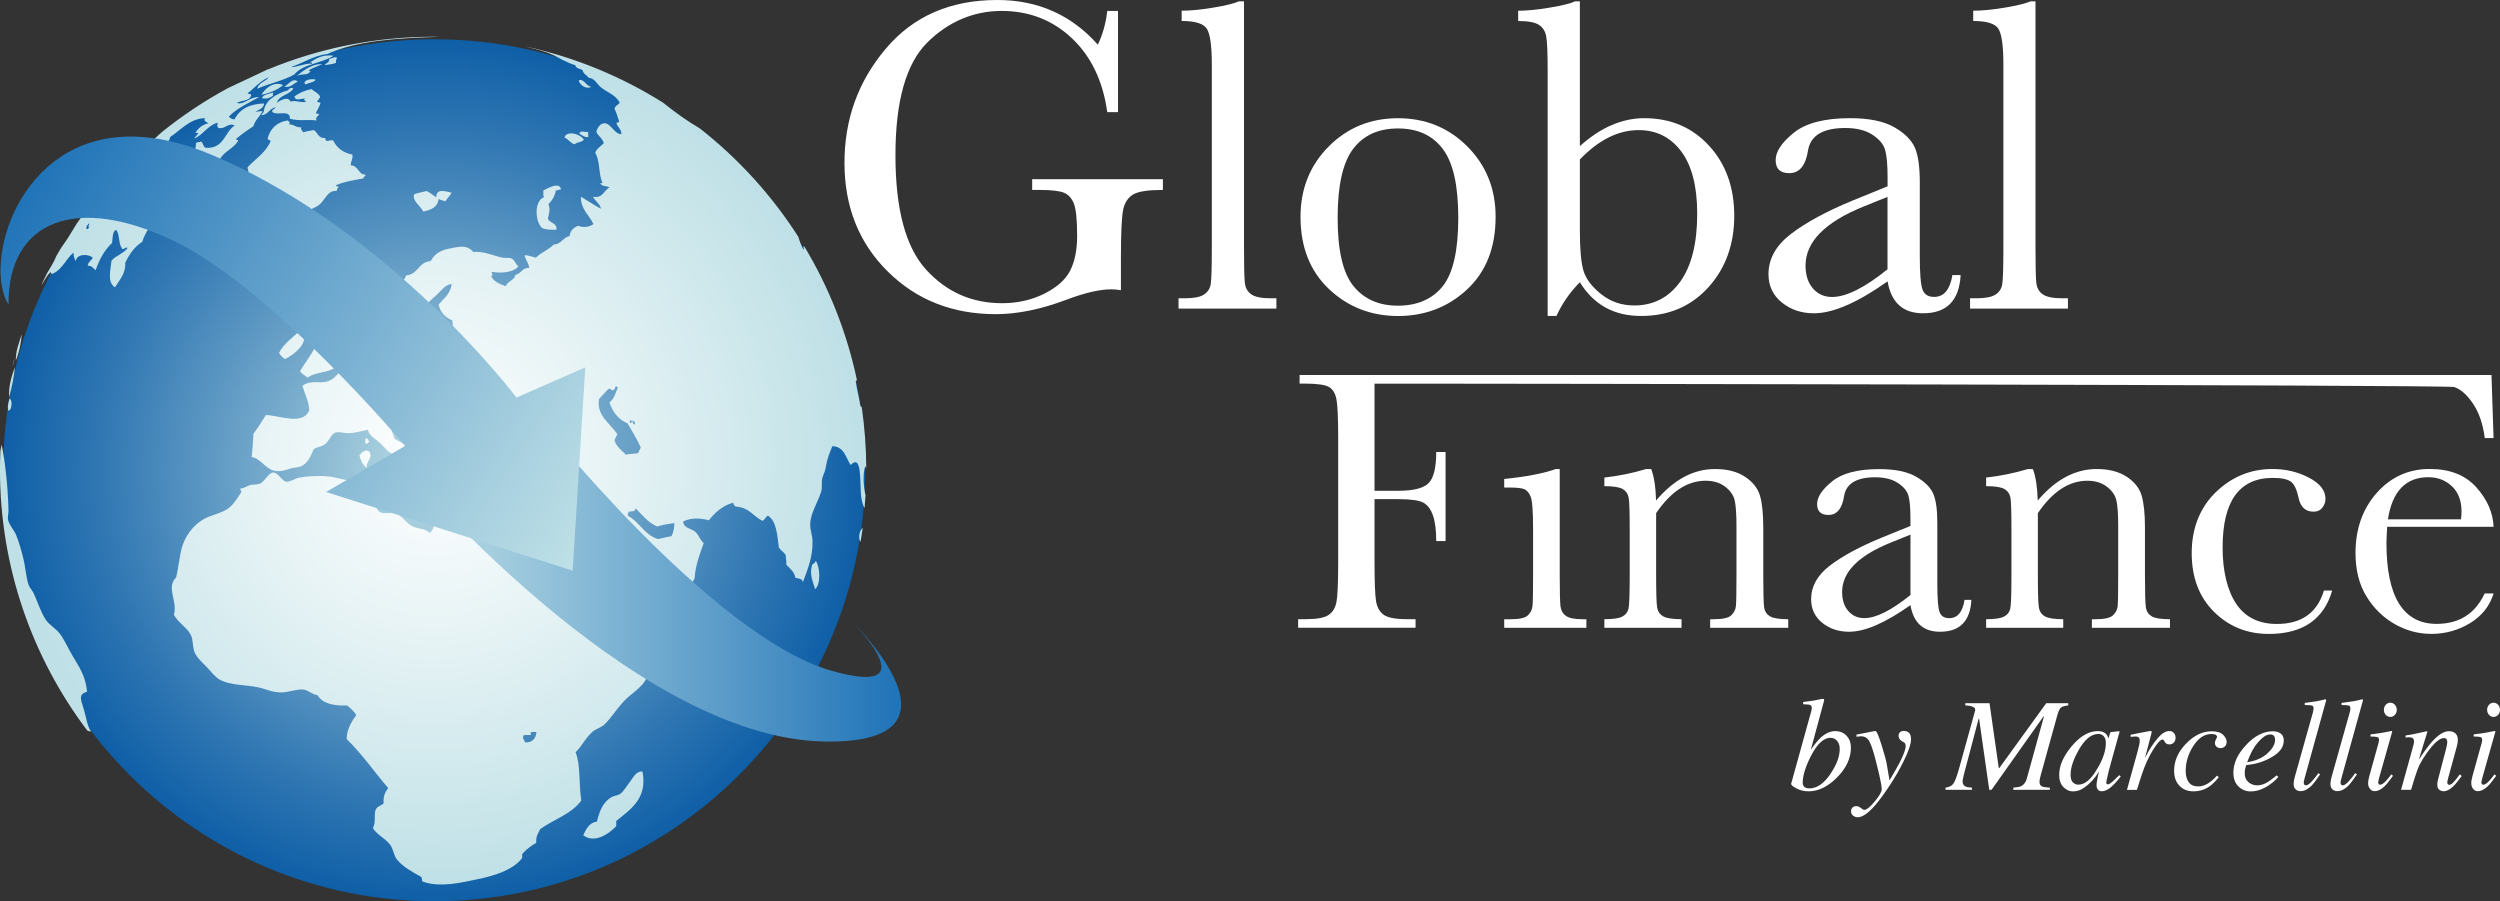 <?xml version="1.0" encoding="UTF-8"?>
<svg id="Livello_1" xmlns="http://www.w3.org/2000/svg" xmlns:xlink="http://www.w3.org/1999/xlink" version="1.1" viewBox="0 0 651.97 235.03">
  <rect x="0" y="0" width="651.97" height="235.03" fill="#333333" stroke="none"/>
  <!-- Generator: Adobe Illustrator 29.8.2, SVG Export Plug-In . SVG Version: 2.1.1 Build 3)  -->
  <defs>
    <style>
      .st0 {
        fill: url(#linear-gradient1);
      }

      .st1 {
        fill: url(#radial-gradient);
      }

      .st2 {
        fill: url(#linear-gradient);
      }

      .st3 {
        fill: #fff;
      }

      .st4 {
        fill: url(#radial-gradient1);
      }
    </style>
    <radialGradient id="radial-gradient" cx="113.24" cy="122.64" fx="113.24" fy="122.64" r="112.39" gradientUnits="userSpaceOnUse">
      <stop offset="0" stop-color="#bee0e6"/>
      <stop offset=".3" stop-color="#85b5d1"/>
      <stop offset=".78" stop-color="#3077b3"/>
      <stop offset="1" stop-color="#0f5fa7"/>
    </radialGradient>
    <radialGradient id="radial-gradient1" cx="113" cy="120.08" fx="113" fy="120.08" r="111.78" gradientUnits="userSpaceOnUse">
      <stop offset="0" stop-color="#fff"/>
      <stop offset=".45" stop-color="#e4f2f4"/>
      <stop offset="1" stop-color="#bee0e6"/>
    </radialGradient>
    <linearGradient id="linear-gradient" x1="104.48" y1="150.71" x2="235" y2="150.71" gradientUnits="userSpaceOnUse">
      <stop offset="0" stop-color="#bee0e6"/>
      <stop offset=".22" stop-color="#9fcadd"/>
      <stop offset=".7" stop-color="#5195c6"/>
      <stop offset="1" stop-color="#1f73b8"/>
    </linearGradient>
    <linearGradient id="linear-gradient1" x1="154.98" y1="137.84" x2="9.42" y2="43.53" xlink:href="#linear-gradient"/>
  </defs>
  <g>
    <path class="st3" d="M472.31,185.71c.07-.25.12-.47.14-.67.03-.2.04-.36.04-.5,0-.15-.04-.29-.11-.43-.07-.14-.24-.25-.52-.33-.08-.02-.21-.04-.4-.05-.19-.01-.59-.03-1.21-.07v-.59c.36-.06.76-.11,1.18-.15.42-.04,1-.12,1.72-.24.08-.01.42-.08,1.03-.22.61-.14,1.04-.2,1.3-.2.06,0,.11.02.16.07.05.04.08.11.08.2l-.03.22-3.45,12.77c1.01-1.44,1.86-2.49,2.57-3.14,1.23-1.14,2.5-1.71,3.81-1.71,1.23,0,2.22.41,2.96,1.23.75.82,1.12,1.83,1.12,3.03,0,2.8-1.22,5.43-3.67,7.87-2.38,2.38-4.84,3.57-7.38,3.57-1.16,0-2.22-.26-3.19-.78-.97-.51-1.41-.91-1.34-1.22l5.17-18.67ZM477.44,201.7c1.56-2.33,2.34-4.47,2.34-6.4,0-.88-.23-1.58-.69-2.1-.46-.52-1.04-.79-1.73-.79-1.78,0-3.49,1.6-5.12,4.8-1.41,2.78-2.12,5.09-2.12,6.93,0,.44.14.79.42,1.06.28.26.72.4,1.33.4,1.99,0,3.84-1.3,5.57-3.89Z"/>
    <path class="st3" d="M483.09,210.63c.23-.26.55-.39.98-.39.28,0,.53.05.74.16.21.11.44.26.68.46l.24.17c.07.06.14.1.23.13.08.03.18.04.28.04.55,0,1.44-.73,2.66-2.18,1.22-1.46,1.83-2.52,1.83-3.18,0-.63-.21-1.87-.63-3.71-.42-1.84-.83-3.49-1.23-4.93-.55-2.02-1.06-3.4-1.51-4.11-.46-.72-1.13-1.08-2.02-1.08-.07,0-.18,0-.35.03-.16.02-.44.05-.84.09v-.56l4.61-.89.36-.03c.28-.03.82,1.23,1.62,3.8.72,2.31,1.17,3.99,1.34,5.04l.68,4.03c1.18-1.98,2.05-3.51,2.6-4.57,1.08-2.09,1.62-3.55,1.62-4.38,0-.19-.03-.38-.1-.57-.07-.19-.23-.35-.47-.48l-.29-.15c-.18-.09-.39-.26-.63-.51-.24-.25-.36-.58-.36-1,0-.35.11-.64.34-.88.23-.24.56-.36,1.01-.36.56,0,1.02.17,1.37.5.35.33.52.9.52,1.7,0,1.21-.66,3.14-1.98,5.82-1.01,2.03-2.15,4.01-3.4,5.92-1.56,2.39-2.91,4.22-4.04,5.52-1.79,2.04-3.28,3.05-4.46,3.05-.46,0-.87-.14-1.23-.42-.36-.28-.53-.66-.53-1.15,0-.36.11-.67.34-.93Z"/>
    <path class="st3" d="M507.34,205.41c.98-.12,1.68-.48,2.09-1.06s.92-1.94,1.51-4.06l4.14-14.94c.14-.51-.09-.86-.68-1.07-.59-.21-1.22-.32-1.88-.33v-.56h6.32l2.42,16.93h.12s12.25-16.93,12.25-16.93h5.74v.56c-.91.11-1.54.3-1.88.57-.34.26-.66.93-.96,1.98l-4.24,15.31c-.13.44-.23.83-.3,1.17-.08.34-.11.64-.11.91,0,.61.21,1,.64,1.19.43.19,1.11.3,2.06.33v.56h-9.53v-.56c.96-.07,1.64-.2,2.04-.39.68-.33,1.15-.95,1.44-1.86l4.51-16.33h-.12l-13.55,19.14h-.6l-2.65-18.54h-.12l-3.86,14.62c-.08.32-.15.64-.22.98-.07.34-.1.6-.1.79,0,.62.27,1.05.8,1.3.34.16.88.25,1.64.29v.56h-6.89v-.56Z"/>
    <path class="st3" d="M549.17,191.34c.26.25.47.57.61.98l.09.24.38-1.27c.05-.14.09-.24.12-.29.03-.05.12-.08.24-.09l1.95-.22c.1,0,.16.02.18.06.02.04.01.11,0,.21-.05.15-.08.26-.11.35-.02.08-.06.21-.11.36l-1.67,6.05c-.36,1.32-.67,2.45-.93,3.41-.42,1.73-.63,2.72-.63,2.96,0,.16.04.27.13.35.08.07.19.11.31.11.1,0,.21-.03.34-.1.12-.07.28-.17.45-.3l.3-.24c.09-.08.2-.17.32-.28.12-.11.26-.24.43-.4l1.1-1.08.4.35c-1.2,1.5-2.17,2.51-2.9,3.05-.73.54-1.42.8-2.08.8-.43,0-.76-.15-.99-.44-.23-.29-.35-.66-.35-1.1,0-.4.08-.99.23-1.74.15-.76.3-1.4.45-1.91-.2.34-.54.83-1.02,1.48-.48.65-1.07,1.28-1.76,1.89-.82.73-1.61,1.25-2.36,1.56-.59.2-1.15.3-1.69.3-.91,0-1.74-.38-2.48-1.12-.74-.75-1.11-1.81-1.11-3.19,0-2.37,1.07-4.84,3.21-7.41,2.21-2.67,4.5-4.01,6.87-4.01.9,0,1.59.23,2.08.69ZM548.62,191.98c-.38-.38-.83-.58-1.37-.58-1.86,0-3.58,1.41-5.17,4.23-1.4,2.48-2.1,4.62-2.1,6.41,0,.9.19,1.56.58,1.97.39.41.87.62,1.44.62,1.7,0,3.33-1.37,4.91-4.11,1.52-2.49,2.27-4.74,2.27-6.75,0-.81-.19-1.41-.56-1.79Z"/>
    <path class="st3" d="M561.06,190.69c.04.06.06.13.06.21-.01.12-.02.2-.03.26l-1.72,6.59.39-.78c.81-1.59,1.76-3.04,2.85-4.35,1.08-1.31,2.12-1.97,3.1-1.97.53,0,.94.17,1.22.52.29.35.43.75.43,1.2,0,.51-.14.93-.43,1.26-.29.33-.68.5-1.19.5-.35,0-.61-.07-.79-.2-.18-.14-.32-.29-.42-.47l-.2-.37c-.04-.07-.1-.12-.16-.16-.06-.04-.14-.06-.23-.06-.44,0-1.07.61-1.9,1.84-.83,1.23-1.57,2.56-2.22,3.99-.4.87-.84,2.02-1.32,3.45-.31.9-.72,2.18-1.23,3.84h-2.59l2.82-10.17c.16-.59.28-1.11.38-1.57.1-.46.14-.84.14-1.13,0-.34-.08-.6-.25-.78-.17-.18-.46-.27-.88-.27-.13,0-.3.01-.51.03-.2.02-.45.05-.73.08v-.56l.68-.14c.88-.18,1.84-.37,2.88-.57,1.04-.2,1.59-.3,1.65-.3.1,0,.17.03.21.09Z"/>
    <path class="st3" d="M579.77,191.64c.61.62.91,1.22.91,1.8,0,.53-.16.94-.47,1.23-.32.29-.69.44-1.12.44s-.77-.13-1.05-.39c-.28-.26-.42-.58-.42-.96,0-.29.09-.61.28-.95.19-.34.28-.56.28-.66,0-.2-.12-.37-.35-.52-.23-.14-.6-.21-1.11-.21-1.81,0-3.39,1.03-4.72,3.1-1.33,2.06-2,4.23-2,6.5,0,1.27.27,2.27.81,2.99.54.72,1.35,1.08,2.43,1.08.87,0,1.71-.25,2.53-.75.82-.5,1.57-1.14,2.26-1.92l.12-.13.49.37c-.79,1-1.55,1.77-2.28,2.31-1.3.94-2.73,1.4-4.31,1.4s-2.73-.48-3.67-1.44c-.94-.96-1.4-2.28-1.4-3.95,0-2.56,1.04-4.91,3.13-7.06,2.06-2.14,4.29-3.21,6.69-3.21,1.37,0,2.37.31,2.97.93Z"/>
    <path class="st3" d="M585.8,194.22c2.23-2.34,4.53-3.51,6.91-3.51.88,0,1.58.2,2.09.61.52.4.78,1.01.78,1.8,0,1.62-.95,3-2.85,4.16-1.9,1.15-3.89,1.86-5.99,2.12l-.96.12c-.15.46-.25.83-.3,1.11-.06.28-.08.62-.08,1.04,0,.99.32,1.76.97,2.31.65.55,1.42.83,2.31.83s1.74-.28,2.69-.84c.54-.33,1.32-.91,2.35-1.76l.44.39c-.51.64-1.23,1.3-2.18,1.98-1.68,1.21-3.36,1.81-5.05,1.81-1.19,0-2.24-.42-3.14-1.27-.9-.84-1.35-2.05-1.35-3.63,0-2.5,1.13-4.92,3.38-7.26ZM591.28,196.49c1.35-1.2,2.03-2.38,2.03-3.56,0-.43-.1-.77-.3-1.02-.2-.25-.5-.38-.89-.38-.73,0-1.45.31-2.15.94-.7.62-1.34,1.33-1.9,2.12-.6.92-1.07,1.8-1.42,2.65-.19.45-.39.96-.61,1.53,2.15-.31,3.9-1.07,5.25-2.27Z"/>
    <path class="st3" d="M603.24,185.48c.04-.15.07-.29.09-.44,0-.15.02-.26.02-.36,0-.38-.15-.62-.46-.7-.31-.08-.92-.12-1.84-.11v-.56c.51-.07,1.1-.15,1.76-.24.66-.09,1.09-.15,1.3-.19.63-.11,1.4-.28,2.31-.51.08,0,.16.06.24.17l-5.62,20.31c-.12.48-.2.78-.22.88-.02.1-.03.2-.03.3,0,.21.04.4.12.55.08.15.23.23.44.23.41,0,.94-.36,1.59-1.08.65-.72,1.2-1.42,1.66-2.1l.46.32c-.97,1.43-1.73,2.42-2.27,2.97-.94.93-1.88,1.4-2.83,1.4-.41,0-.77-.1-1.08-.3-.48-.3-.73-.82-.73-1.55,0-.28.04-.66.13-1.13.06-.28.14-.61.24-.98l4.75-16.9Z"/>
    <path class="st3" d="M612.85,185.48c.04-.15.07-.29.08-.44.01-.15.02-.26.02-.36,0-.38-.15-.62-.46-.7-.31-.08-.92-.12-1.84-.11v-.56c.51-.07,1.1-.15,1.76-.24.66-.09,1.1-.15,1.3-.19.63-.11,1.4-.28,2.31-.51.08,0,.16.06.24.17l-5.62,20.31c-.12.48-.2.78-.22.88-.02.1-.03.2-.03.3,0,.21.04.4.12.55.08.15.23.23.44.23.41,0,.94-.36,1.59-1.08.65-.72,1.2-1.42,1.66-2.1l.46.32c-.97,1.43-1.73,2.42-2.27,2.97-.94.93-1.88,1.4-2.83,1.4-.41,0-.77-.1-1.08-.3-.49-.3-.73-.82-.73-1.55,0-.28.04-.66.13-1.13.06-.28.14-.61.24-.98l4.75-16.9Z"/>
    <path class="st3" d="M623.78,190.65c.06.04.09.09.08.14l-3.41,12.06c-.16.64-.24,1.02-.24,1.15,0,.17.03.32.1.44.06.14.2.2.42.2.38,0,.89-.33,1.52-1,.37-.39.83-.96,1.37-1.69l.44.37-.17.24c-.84,1.18-1.54,2.03-2.09,2.55-.87.81-1.71,1.22-2.53,1.22-.48,0-.89-.2-1.21-.61-.32-.4-.48-.88-.48-1.44,0-.33.02-.61.07-.85.04-.24.13-.6.25-1.07l2.41-8.68c.03-.14.06-.26.08-.37.02-.11.03-.23.03-.34,0-.41-.15-.66-.45-.75-.3-.1-.89-.14-1.76-.14v-.56c.93-.11,1.59-.2,2-.26.41-.06.82-.13,1.23-.19.54-.09,1.04-.19,1.52-.3.48-.11.75-.15.81-.11ZM622.18,186.42c-.33-.36-.49-.79-.49-1.3s.16-.96.49-1.32c.33-.36.72-.54,1.18-.54s.86.18,1.19.54c.33.36.5.8.5,1.32s-.17.95-.5,1.31c-.33.36-.73.53-1.19.53s-.86-.18-1.18-.54Z"/>
    <path class="st3" d="M626.17,205.97l2.89-10.44c.25-.88.39-1.42.43-1.61.04-.19.06-.39.06-.6,0-.33-.09-.59-.28-.77-.19-.19-.55-.28-1.09-.28-.13,0-.27,0-.4.03-.13.02-.27.04-.43.06v-.56c.73-.11,1.24-.2,1.55-.25.31-.06.64-.12,1-.2l3-.66c.07.05.11.1.13.15l-2.24,7.27c1.38-2.11,2.54-3.67,3.47-4.7,1.63-1.81,3.1-2.72,4.39-2.72.5,0,.93.1,1.29.29.69.37,1.04,1.04,1.04,2.01,0,.27-.03.55-.08.84-.06.29-.13.61-.22.95l-2.22,8.09c-.04.17-.1.37-.15.62-.06.24-.09.41-.09.52,0,.17.04.32.12.46.08.14.2.2.38.2.28,0,.6-.17.97-.52.37-.34.97-1.08,1.8-2.21l.49.44c-.91,1.25-1.62,2.13-2.15,2.64-.91.89-1.77,1.33-2.6,1.33-.38,0-.74-.13-1.09-.38-.35-.25-.52-.71-.52-1.38,0-.19.01-.39.04-.61.03-.21.06-.4.11-.56l2.16-8.21c.11-.45.19-.82.23-1.11.04-.29.06-.49.06-.62,0-.27-.07-.5-.2-.7-.13-.2-.36-.3-.69-.3-.86,0-1.93.77-3.23,2.3-.76.91-1.54,2-2.33,3.26-.59.98-1.05,1.93-1.39,2.86-.34.93-.88,2.62-1.61,5.07h-2.59Z"/>
    <path class="st3" d="M650.69,190.65c.06.04.09.09.08.14l-3.41,12.06c-.16.64-.24,1.02-.24,1.15,0,.17.03.32.1.44.06.14.2.2.42.2.38,0,.89-.33,1.52-1,.37-.39.83-.96,1.37-1.69l.44.37-.17.24c-.84,1.18-1.54,2.03-2.1,2.55-.87.81-1.71,1.22-2.53,1.22-.48,0-.89-.2-1.21-.61-.32-.4-.48-.88-.48-1.44,0-.33.02-.61.07-.85s.13-.6.25-1.07l2.41-8.68c.03-.14.06-.26.08-.37.02-.11.03-.23.03-.34,0-.41-.15-.66-.45-.75-.3-.1-.89-.14-1.76-.14v-.56c.93-.11,1.6-.2,2-.26.41-.06.82-.13,1.23-.19.54-.09,1.04-.19,1.52-.3.48-.11.75-.15.81-.11ZM649.1,186.42c-.33-.36-.49-.79-.49-1.3s.16-.96.49-1.32c.33-.36.72-.54,1.18-.54s.86.18,1.19.54c.33.36.5.8.5,1.32s-.17.95-.5,1.31c-.33.36-.73.53-1.19.53s-.86-.18-1.18-.54Z"/>
  </g>
  <g>
    <g>
      <path class="st3" d="M269.18,46.73h34.09v2.8c-3.77,0-6.32.38-7.66,1.13-1.34.76-2.22,2.02-2.65,3.78-.43,1.77-.64,6.06-.64,12.85v8.39c-.94-.16-1.78-.23-2.51-.23-2.99,0-6.92.91-11.77,2.74-6.61,2.49-12.73,3.74-18.35,3.74-11.31,0-20.71-3.72-28.21-11.16-7.5-7.44-11.25-16.87-11.25-28.29s3.57-21.22,10.72-29.72c7.15-8.51,16.86-12.76,29.14-12.76,10.57,0,19.31,3.88,26.22,11.65,1.28-2.72,2.1-5.65,2.45-8.8h2.8v26.4h-2.8c-1.13-8.12-4.21-14.55-9.24-19.29-5.03-4.74-11.14-7.11-18.33-7.11s-13.89,2.76-19.4,8.27c-5.52,5.52-8.27,15.31-8.27,29.37s2.66,23.96,7.98,29.81c5.32,5.85,11.93,8.77,19.82,8.77,4.04,0,7.71-.83,11.01-2.48,3.3-1.65,5.56-3.66,6.76-6.03,1.2-2.37,1.81-5.36,1.81-8.97,0-4.24-.28-7.06-.84-8.48-.57-1.42-1.43-2.37-2.6-2.85-1.16-.48-3.31-.73-6.41-.73h-1.87v-2.8Z"/>
      <path class="st3" d="M324.42.35v63.75c0,5.09.07,8.3.21,9.61.13,1.32.69,2.33,1.66,3.03.96.7,2.7,1.05,5.18,1.05h1.4v2.68h-25.52v-2.68h1.63c2.33,0,3.99-.32,4.98-.96.99-.64,1.58-1.54,1.78-2.71.19-1.17.29-4.51.29-10.02V16.9c0-5.02-.45-8.17-1.35-9.47-.89-1.3-3.07-1.96-6.52-1.96v-2.68c2.37,0,5.16-.27,8.36-.82,3.2-.54,5.4-1.09,6.61-1.63h1.28Z"/>
      <path class="st3" d="M339.16,56.53c0-7.3,2.46-13.41,7.35-18.33,4.89-4.92,10.92-7.37,18.07-7.37s13.23,2.47,18.12,7.4c4.9,4.93,7.34,11.03,7.34,18.3,0,8.04-2.49,14.36-7.46,18.97-4.97,4.61-10.98,6.91-18,6.91s-13.02-2.34-17.99-7.02c-4.94-4.68-7.43-10.96-7.43-18.85ZM348.84,56.82c0,8.47,1.37,14.4,4.14,17.8,2.76,3.4,6.62,5.1,11.6,5.1s8.98-1.7,11.68-5.1c2.7-3.4,4.04-9.33,4.04-17.8s-1.34-14.37-4.02-17.95c-2.68-3.58-6.59-5.37-11.71-5.37s-8.99,1.78-11.69,5.33c-2.7,3.55-4.04,9.55-4.04,17.98Z"/>
      <path class="st3" d="M405.89,82.4h-2.28V18.53c0-4.66-.12-7.67-.37-9.03-.25-1.36-.9-2.37-1.92-3.03-1.04-.66-2.83-.99-5.4-.99v-2.68c2.3,0,5.05-.27,8.28-.82,3.22-.54,5.42-1.09,6.59-1.63h1.22v37.76c2.72-2.45,5.48-4.28,8.27-5.48,2.8-1.2,5.64-1.81,8.51-1.81,6.88,0,12.51,2.39,16.9,7.17,4.39,4.78,6.58,10.88,6.58,18.3s-2.25,13.67-6.76,18.65c-4.51,4.97-10.36,7.46-17.54,7.46-3.54,0-6.64-.74-9.29-2.21-2.66-1.48-4.88-3.67-6.67-6.58-2.53,2.52-4.57,5.46-6.12,8.8ZM412.01,41.55v18.71c0,4.82.32,8.29.96,10.4.65,2.12,2.19,4.15,4.64,6.09,2.45,1.94,5.3,2.91,8.57,2.91,5.01,0,9-2.06,11.98-6.17,2.97-4.12,4.45-10.04,4.45-17.77,0-7.11-1.39-12.52-4.16-16.23-2.78-3.71-6.48-5.56-11.1-5.56-2.65,0-5.23.63-7.78,1.89-2.54,1.26-5.06,3.17-7.54,5.74Z"/>
      <path class="st3" d="M509.15,71.73h2.16c-.35,6.64-3.62,9.97-9.78,9.97-2.65,0-4.73-.7-6.27-2.1-1.53-1.4-2.54-3.48-3-6.23-3.88,2.76-7.43,4.83-10.64,6.23-3.2,1.4-6.06,2.1-8.59,2.1-3.23,0-6.01-.93-8.33-2.8-2.33-1.87-3.5-4.33-3.5-7.41,0-4,1.96-7.5,5.86-10.48,3.91-3,9.29-5.91,16.17-8.75l9.03-3.67v-2.33c0-3.3-.22-5.69-.64-7.17-.43-1.47-1.54-2.8-3.32-3.96-1.79-1.16-4.14-1.75-7.05-1.75-5.83,0-9.08,1.94-9.73,5.83-.62,3.97-2.25,5.95-4.9,5.95-2.36,0-3.55-1.13-3.55-3.39s1.57-4.59,4.72-7.14c3.15-2.54,8.04-3.81,14.69-3.81,4.93,0,8.75.78,11.48,2.33,2.71,1.55,4.51,3.33,5.39,5.3.88,1.98,1.31,5.01,1.31,9.09v19.29c0,4.5.24,7.4.71,8.68.47,1.28,1.47,1.92,3.03,1.92,2.56,0,4.15-1.9,4.77-5.71ZM492.25,51.34l-6.35,2.56c-10.03,4.08-15.04,9.21-15.04,15.39,0,2.45.64,4.42,1.92,5.92,1.28,1.49,2.95,2.24,5.01,2.24,1.82,0,3.94-.6,6.35-1.8,2.42-1.2,5.11-3.01,8.1-5.42v-18.88Z"/>
      <path class="st3" d="M530.83.35v63.75c0,5.09.07,8.3.21,9.61.13,1.32.69,2.33,1.66,3.03.97.7,2.7,1.05,5.19,1.05h1.4v2.68h-25.52v-2.68h1.63c2.33,0,3.99-.32,4.99-.96.99-.64,1.58-1.54,1.77-2.71.2-1.17.3-4.51.3-10.02V16.9c0-5.02-.45-8.17-1.35-9.47-.89-1.3-3.06-1.96-6.52-1.96v-2.68c2.37,0,5.15-.27,8.36-.82,3.2-.54,5.4-1.09,6.61-1.63h1.28Z"/>
    </g>
    <g>
      <path class="st3" d="M649.75,97.82l.54,16.42h-2.29c-.46-3.59-1.46-6.57-3.03-8.92-1.58-2.35-3.22-3.81-4.93-4.39-1.72-.58-264.62-.88-268.7-.88h-12.88v27.94h6.17c3.99,0,6.64-.67,7.95-2.02,1.32-1.34,1.97-4.03,1.97-8.09h2.44v23.23h-2.44c0-2.82-.28-5.05-.85-6.68-.57-1.64-1.41-2.75-2.53-3.36-1.12-.6-3.3-.9-6.54-.9h-6.17v16.38c0,5.19.13,8.58.39,10.18.26,1.6.92,2.8,1.97,3.57,1.05.78,3.08,1.17,6.1,1.17h2.24v2.24h-30.62v-2.24h2.03c2.82,0,4.77-.35,5.86-1.07,1.09-.71,1.79-1.82,2.09-3.33.3-1.5.46-5,.46-10.52v-32.32c0-5.25-.16-8.63-.46-10.16-.31-1.52-.96-2.58-1.95-3.16-.99-.58-3.15-.88-6.48-.88h-1.17v-2.24h310.83Z"/>
      <path class="st3" d="M406.76,122.32v27.75c0,4.25.07,6.91.19,8.02.14,1.09.6,1.94,1.42,2.52.81.58,2.24.88,4.32.88h1.02v2.24h-21.43v-2.24h1.65c2.31,0,3.8-.33,4.5-.99.69-.67,1.1-1.47,1.22-2.38.11-.92.16-3.61.16-8.04v-12.06c0-4.66-.21-7.51-.65-8.55-.44-1.04-1.02-1.68-1.75-1.94-.73-.27-2-.39-3.82-.39h-1.31v-2.23c5.77-.59,10.24-1.45,13.42-2.58h1.07Z"/>
      <path class="st3" d="M429.31,122.32h1.31c.74,2,1.17,4.74,1.26,8.21,2.34-2.74,4.79-4.8,7.34-6.17,2.56-1.36,5.23-2.04,8.02-2.04,3.18,0,5.77.66,7.8,1.99,2.02,1.33,3.33,2.96,3.92,4.89.58,1.92.88,4.74.88,8.43v12.44c0,4.6.08,7.4.24,8.41.16,1,.67,1.76,1.53,2.26.86.5,2.44.75,4.74.75v2.24h-20.36v-2.24h.93c2.33,0,3.85-.34,4.56-1.02.72-.68,1.13-1.48,1.22-2.38.1-.91.15-3.58.15-8.02v-12.84c0-3.13-.16-5.38-.46-6.73-.31-1.35-1.14-2.53-2.48-3.57-1.35-1.04-3.06-1.56-5.13-1.56-2.37,0-4.62.71-6.78,2.11-2.16,1.42-4.19,3.52-6.1,6.34v16.24c0,4.6.09,7.4.27,8.41.18,1,.7,1.76,1.56,2.26.86.5,2.46.75,4.79.75v2.24h-20.12v-2.24c2.24,0,3.8-.22,4.67-.68.87-.45,1.41-1.13,1.63-2.07.2-.92.31-3.81.31-8.67v-11.85c0-4.64-.09-7.45-.27-8.43-.18-.99-.7-1.74-1.55-2.25-.87-.49-2.46-.75-4.79-.75v-2.24c3.57-.39,7.21-1.12,10.94-2.23Z"/>
      <path class="st3" d="M512.32,156.44h1.79c-.28,5.53-3.01,8.31-8.16,8.31-2.2,0-3.94-.58-5.22-1.74-1.28-1.17-2.11-2.9-2.51-5.2-3.24,2.29-6.19,4.02-8.87,5.2-2.67,1.17-5.06,1.74-7.17,1.74-2.69,0-5.01-.77-6.95-2.32-1.94-1.56-2.91-3.62-2.91-6.18,0-3.33,1.63-6.25,4.88-8.74,3.26-2.5,7.76-4.92,13.49-7.29l7.53-3.06v-1.94c0-2.76-.18-4.75-.53-5.98-.36-1.23-1.28-2.33-2.77-3.3-1.49-.98-3.45-1.47-5.88-1.47-4.86,0-7.57,1.62-8.12,4.86-.51,3.31-1.87,4.96-4.08,4.96-1.97,0-2.96-.95-2.96-2.82s1.31-3.83,3.94-5.95c2.62-2.13,6.7-3.18,12.25-3.18,4.12,0,7.3.65,9.57,1.94,2.27,1.3,3.77,2.78,4.5,4.42.73,1.65,1.09,4.18,1.09,7.58v16.09c0,3.75.19,6.17.59,7.24.39,1.07,1.23,1.6,2.53,1.6,2.14,0,3.47-1.58,3.98-4.76ZM498.23,139.42l-5.29,2.14c-8.36,3.4-12.54,7.68-12.54,12.83,0,2.05.53,3.69,1.6,4.94,1.07,1.24,2.47,1.87,4.18,1.87,1.53,0,3.29-.5,5.3-1.51,2-1,4.25-2.51,6.75-4.52v-15.75Z"/>
      <path class="st3" d="M528.85,122.32h1.31c.74,2,1.16,4.74,1.26,8.21,2.33-2.74,4.77-4.8,7.34-6.17,2.56-1.36,5.23-2.04,8.02-2.04,3.18,0,5.77.66,7.81,1.99,2.02,1.33,3.33,2.96,3.91,4.89.58,1.92.88,4.74.88,8.43v12.44c0,4.6.08,7.4.25,8.41.16,1,.67,1.76,1.53,2.26.86.5,2.44.75,4.74.75v2.24h-20.36v-2.24h.93c2.33,0,3.85-.34,4.57-1.02.72-.68,1.12-1.48,1.22-2.38.09-.91.14-3.58.14-8.02v-12.84c0-3.13-.16-5.38-.47-6.73-.31-1.35-1.13-2.53-2.48-3.57-1.35-1.04-3.05-1.56-5.12-1.56-2.37,0-4.63.71-6.78,2.11-2.16,1.42-4.19,3.52-6.1,6.34v16.24c0,4.6.09,7.4.27,8.41.18,1,.69,1.76,1.56,2.26.86.5,2.46.75,4.79.75v2.24h-20.11v-2.24c2.23,0,3.78-.22,4.66-.68.88-.45,1.42-1.13,1.63-2.07.21-.92.31-3.81.31-8.67v-11.85c0-4.64-.08-7.45-.26-8.43-.18-.99-.71-1.74-1.56-2.25-.86-.49-2.45-.75-4.78-.75v-2.24c3.57-.39,7.21-1.12,10.94-2.23Z"/>
      <path class="st3" d="M606.07,154h2.14c-2.2,7.55-7.71,11.32-16.53,11.32-5.67,0-10.43-1.93-14.31-5.78-3.87-3.85-5.8-8.96-5.8-15.31s2.09-11.8,6.26-15.85c4.18-4.05,9.12-6.07,14.82-6.07,3.44,0,6.59.75,9.49,2.26,2.88,1.5,4.32,3.35,4.32,5.51,0,.82-.26,1.57-.8,2.29-.54.71-1.31,1.07-2.31,1.07-2.14,0-3.46-1.25-3.94-3.75-.39-1.87-.99-3.19-1.79-3.93-.85-.75-2.48-1.13-4.91-1.13-4.34,0-7.61,1.51-9.8,4.52-2.18,3.02-3.28,7.55-3.28,13.6s1.17,11.15,3.52,14.68c2.35,3.54,5.9,5.29,10.66,5.29,6.42,0,10.5-2.91,12.25-8.74Z"/>
      <path class="st3" d="M650.3,137.38h-27.75c-.13,1.92-.19,3.34-.19,4.27,0,7,1.1,12.26,3.28,15.77,2.19,3.51,5.45,5.28,9.79,5.28,5.9,0,10.07-2.65,12.54-7.93h2.34c-1.04,3.31-3.1,5.89-6.17,7.75-3.08,1.86-6.43,2.79-10.06,2.79-3.38,0-6.56-.85-9.55-2.55-3-1.7-5.47-4.1-7.38-7.22-1.91-3.1-2.86-6.88-2.86-11.32,0-6.29,1.85-11.51,5.54-15.68,3.69-4.16,8.3-6.24,13.85-6.24,5.21,0,9.25,1.59,12.1,4.76,2.85,3.18,4.36,6.61,4.52,10.3ZM641.79,135.43c.1-.74.15-1.41.15-1.98,0-2.85-.83-5.07-2.51-6.64-1.67-1.57-3.71-2.36-6.14-2.36-5.89,0-9.41,3.67-10.55,10.98h19.05Z"/>
    </g>
  </g>
  <path class="st1" d="M.85,122.63c0,62.06,50.32,112.4,112.4,112.4s112.39-50.33,112.39-112.4S175.32,10.24,113.24,10.24.85,60.56.85,122.63"/>
  <path class="st4" d="M163.98,204.29c-.74.97-1.44,2.24-2.37,2.83-.64.38-1.45.37-2.09.74-2.41,1.39-3.19,3.82-3.85,6.39-2.08.31-2.78,1.97-3.58,3.57,2.94,2.28,6.84-.42,8.62-2.38v-1.34c3.63-2.99,8.23-5.79,6.84-12.91-.07,0-.12,0-.17,0-1.62,0-2.26,1.66-3.4,3.12M211.81,147.26c-.82,2.8.28,4.42.74,6.39,1.59-1.26,1.31-5.91.16-7.43-.05.6-.56.73-.9,1.04M224.3,141.17h.15c.2-1.18.38-2.35.54-3.53-.78.64-1.24,2.37-.69,3.53M121.79,130.33c.93-.01.82-.68,1.63-.15.27-.66-.92-1.03-1.47-1.35-.27.3-.11.99-.16,1.5M100.26,124.68c1.63.45,2.78,1.37,4,2.23.25-1.05.86-1.72,1.48-2.38-.77-1.57-2.45-1.66-3.86-.6-.44-.21-.56-.72-1.19-.74-.17.48-.26,1.04-.44,1.49M93.73,118.74c.34,1.4.9,2.56,1.93,3.28-.19-2.03,1.61-2.25.74-4.17-.29-.24-.58-.35-.86-.35-.72,0-1.39.66-1.8,1.24M.11,117.61c-.07,1.63-.12,3.25-.12,4.9C0,148.05,8.48,171.6,22.76,190.52c.31.14.64.23,1,.26-1.03-1.35-1.31-3.87-1.94-5.94-.71-2.37-1.5-3.72.9-4.46-.43-4.05-1.94-6.26-3.71-9.2-1.2-2-2.2-4.33-3.42-5.95-1.02-1.34-2.8-2.26-3.72-3.71-1.36-2.17-2.03-4.54-3.11-6.84-.39-.81-1.1-1.5-1.33-2.23-.69-2.14-.77-4.56-1.35-6.83-.51-2.06-1.13-4.3-1.93-6.24-.45-1.08-1.93-2.71-2.08-4.01-.08-.65.15-1.45.15-2.08-.12-5.97-.84-12.72-1.79-17.38-.13.56-.24,1.12-.33,1.69M95.36,114.29c-.02.64-.4,1.3.29,1.48.15-.3.65-.23.59-.74-.29-.23-.29-.74-.8-.74-.02,0-.06,0-.09,0M2.23,107.15c.91-.27,1.05-2.68.29-3.27-.26.82-.72,2.26-.29,3.27M2.38,103.59c.64-2.37,1.36-5.45,1.48-7.87-.78,2.25-1.7,5.14-1.48,7.87M3.26,95.52s0,.02.01.05c.13-.62.51-1.46.52-2.2-.18.71-.37,1.44-.53,2.15M4.53,90.77c-.26,1.06-.43,2.12-.38,3.17.81-1.83,1.42-4.6,1.48-6.72-.39,1.18-.75,2.37-1.1,3.55M72.78,92c.28.74.95,1.12,1.48,1.63,2.28-.86,7.44-5.14,3.71-7.13-1.87,1.7-3.97,3.16-5.19,5.5M81.39,84.58c.65.64,1.51,1.07,2.08,1.77-.65,4.55-3.29,7.11-5.2,10.4.36.88,1.38,1.09,1.93,1.77,1.96-1.7,6.21-1.12,7.73-3.26.39-1.93-1.72-3.21-2.08-4.75-.62-2.63.82-5.01.15-7.88-.44-.53-.88-.74-1.32-.74-1.27,0-2.44,1.8-3.28,2.68M70.55,67.05c.59,1.64,1.67,2.79,3.27,3.42,1.61-.97,3.69-1.46,5.8-1.94-.69-.85-1.33-2.07-2.53-2.51-1.64-.62-3.92-.34-5.5-1.2-.3.78-.86,1.32-1.04,2.23M113.77,51.45c-.8-.58-1.6-1.17-2.52-1.64-1.05.33-2.35.43-3.27.9-.46,1.84,1.68,2.87,2.39,4.46,2-.42,3.77-1.08,4.01-3.27.52.26,1.17.4,1.78.59.49-.8,1.16-1.42,1.63-2.22-.82-.2-1.73-.46-2.48-.46-.88,0-1.54.36-1.54,1.64M141.69,49.67c0,.64-.04,1.34.15,1.78-2.59.94-2.32,6.45-.44,8.02.92.45,2.3.47,3.72.44.19-1.94-1.87-1.61-2.24-2.97.32-1.15.65-2.5.15-3.71.93-.9,1.64-2.03,1.93-3.57.53-.01.86-.24,1.35-.29-.15-.72-.62-.97-1.2-.97-1.13,0-2.74.94-3.42,1.27M147.19,35.86c1.07.42,1.52,1.46,2.68,1.77.58-.61,1.87-.49,2.38-1.18-.42-.88-2.02-1.67-3.32-1.67-.81,0-1.5.3-1.73,1.08M151.06,34.82c.67.39,1.53,1.14,2.37.89.06-.71-.32-.98.15-1.34-.38.12-.76.06-1.13,0-.21-.04-.41-.07-.6-.07-.33,0-.61.11-.8.51M69.8,36.15c.02.48.81.19.74.75-1.28,2.93-3.9,4.52-5.94,6.68-.11.62.24.76.16,1.34-.22.07-.38.22-.6.3-.43.12-.56-.05-.69-.23-.13-.16-.25-.33-.64-.22-1.37.37-.47,3.01-2.08,3.12-.36-.09-.69-.21-1.19-.14-2.71.99-4.61,2.82-6.39,4.75-.48,3.38-3.2,4.53-3.13,8.47,4.05,4.54,6.05-3.08,9.8-3.27.48.35,1.06.64,1.49,1.04,1.8.39,3.13-.42,4.46-.6,3.1-.42,4.94,1.45,7.87,1.93,1.33-.31,2.32-1.37,3.42-2.08.39-.26.85-.28,1.19-.6.4-.37.51-1.05.9-1.49,1.13-1.26,3.06-1.57,4.3-2.67,1.35-1.21,2.03-3.66,4.3-3.42.07-.38.22-.68.45-.9.15-.53-.67-.12-.6-.59,2.04-.94,4.61-1.33,7.13-1.78-.03-.44.85-.71.44-1.04-.82.09-1.27-.55-1.78-1.18-.48-.61-1-1.2-1.94-1.19.01-1.09.6-1.59.44-2.82-2.47-.45-4.08-1.77-5.05-3.72-.41-.06-.69,0-.97.07-.24.05-.48.12-.81.08-.39-.3.05-.76-.45-.74-1.69.05-1.76-1.52-2.82-2.08-.96.19-1.95.32-2.81.59-.06-.54-.66-.54-.45-1.33-.76.07-1.24-.14-1.69-.36-.41-.2-.82-.39-1.44-.38.3-.52-.04-.81-.44-1.03-2.84.48-4.5,2.13-5.2,4.75M68.32,25.61c1.41.27,2.13-.12,2.97-.74-.46-.18.22-.58-.15-.74-1.02.43-2.48.39-2.83,1.49M75.16,23.53c-3.03.9-6.08,2.53-6.4,5.65-.16.33-.49.49-.59.88,1.82-.14,2.07-1.8,3.72-2.07-.13.55-1.01.37-.89,1.19.47.46,1.33.42,2.18.38,1.26-.06,2.48-.13,2.42,1.4,1.28.39,2.64.38,4.05.36.97-.01,1.94-.03,2.92.09-.47-.97.47-.9.59-1.64-.1-.29-.88.1-.73-.44.41-.83.9-1.57,1.19-2.53-.26-.14-.75-.05-.89-.29.13-.55.7-.69.74-1.35-.47-.91-1.51-1.26-2.23-1.93-1.77.35-3.24,1.01-4.45,1.93.1.93,1.02.79,1.84.65.47-.08.9-.16,1.14-.05-.95-.04-.16.72.15.74-.67.23-1.35.11-2.04,0-.7-.12-1.41-.23-2.12,0-.67-1.69-3.14.02-3.56.29.6-2.07,3.34-1.99,4.3-3.71-.17-.09-.34-.13-.51-.13-.38,0-.72.21-.82.58M68.17,24.71c2.26-.46,4.19-1.26,5.65-2.52-.49-.23-.97-.33-1.44-.33-1.83,0-3.41,1.53-4.22,2.85M74.12,22.64c1.89.24,2.38-.9,3.56-1.35-.3-.26-.58-.36-.87-.36-.98,0-1.87,1.3-2.69,1.71M150.91,20.99c.31,1.19,1.96,2.41,3.27,1.65-1.16-.16-1.82-1.78-2.78-1.78-.15,0-.31.03-.48.13M79.62,22.03c.81-.39,2.48-.64,2.67-1.19-.06-.13-.36-.19-.75-.19-1.05,0-2.72.46-1.91,1.37M77.39,19.81c1.44-.75,2.69.05,3.56-1.19,0-.24-.41-.08-.46-.3,1.1-.64,2.41-1.05,3.57-1.63h-.08c-2.68,0-4.87,1.71-6.59,3.11M85.85,15.36c.1,1.03-.84,1.04-1.19,1.63,1.02-.17,2.14-.24,2.97-.6-.07-.62.09-1,.3-1.34-.21-.08-.38-.11-.54-.11-.53,0-.92.35-1.55.42M138.43,190.93c.72-.09.76-.09,1.49,0-.24,1.66-1.01,2.76-2.97,2.68-.24-.73-.73-.88-.46-1.78.24-.19.69-.17,1.13-.15.22,0,.45.02.67,0h.01c.3,0,.06-.53.13-.75M141.25,147.7c-.94-1.68-2.61-3.47-2.52-4.46.21-2.58,3.9-.12,5.19.75,1.56,6.9,7.14,9.79,11.29,14.11.42,2.1,1.16,3.88,1.64,5.94-.93-.18-1.8-.38-2.82-.45-.64-.73-1.33-1.42-1.78-2.37-3.25-.96-6.87-4.32-4.76-8.31-.24-.7-.85-1.04-1.34-1.49-.29.06-.56.08-.82.08-2.31,0-3.11-2.07-4.08-3.79M163.68,134.48c-.01-.46.18-.7.3-1.05.84-.18,1.62.17,1.79-.88,1.73,1.74,3.19,3.74,5.65,4.76,1.33-.45,2.88-.69,4.46-.89-.1,1.38-.19,2.29-.76,3.41-1.24.19-2.32.55-3.56.74-3.57-1.1-4.79-4.51-7.88-6.09M164.87,109.68c.5.11.81.38.73,1.03-.54-.03-.57-.6-.73-1.03M164.42,109.53c.3-.06.48.68.16.75-.04,0-.08.01-.12.01-.38,0-.14-.67-.04-.76M136.05,110.28c.93-2.17,2.77-3.37,4.61-4.61,1.73,1,.13,2.66-.3,4.01.72.77,2.17.34,3.27.75,1.09.39,3.82,2.46,3.86,3.12.06.93-1.58,1.6-2.67,1.78-1.35.22-3.14.14-4.73.07-1.07-.06-2.05-.1-2.7-.07-.83.04-1.52.55-2.23.75-2.92.76-5.98,1.12-7.72,2.22-.42-.47.45-.93.59-1.33-.16-2.48.38-5.07.16-7.13.76-.57,1.35-1.63,2.22-1.79,1.82-.31,2.75,2.04,4.46,2.24.37.63-.99.64-.75,1.62.64.5,1.89.39,2.67.74,1.02-.6,1.78-1.47,2.68-2.21-.22-.03-.63.02-1.1.08-.36.04-.75.09-1.12.09-.49,0-.92-.08-1.21-.31M160.56,100.75c.4-.1.3.3.59.3-.67,1.36-.97,3.09-2.22,3.88.85,2.55,2.35,4.46,4.74,5.49,1.15,2.07,2.42,4.02,3.42,6.23-.08.62-.56.81-.59,1.49-.98.25-2.3.17-3.27.44-1.09-1.14-2.45-2-2.97-3.71.15-.64.52-1.06.74-1.64-1.92-2.87-5.57-4.9-4.76-9.21.86-.88,1.62-1.86,2.53-2.66.53.01.67.42,1.19.43.24-.3.53-.54.59-1.05M144.22,14.31c2.05,1.05,3.64,2.04,5.8,2.68.16.91,1.28.89,1.93,1.33.12,1.03,1.1,1.18,1.49,1.93,1.67.18,2.19,1.58,3.11,2.39,1.7,1.45,4.07,2.08,5.06,4.15-.41.59-1.23.77-1.35,1.63.55.94.81,2.18,1.2,3.28-.13.22-.38.31-.74.31.28,1.14,1.31,1.54,1.33,2.96-1.73.12-2.73-2.75-4.31-2.82-1.07-.04-1.89.91-2.23,2.23.5,1.14,1.63,1.64,1.94,2.97-.75.84-1.85,1.31-2.23,2.52,1.38,2.18.76,5.47,1.93,7.88h-.19c-.19,0-.38,0-.41.14.75.92,1.8.48,2.39,1.03-1.54.7-1.61,2.85-4.31,2.39.55,1.09,2.01,2.04,2.07,3.12-1.8-.96-3.45-2.1-5.2-3.12-.13,3.21,2.16,4.75,3.27,7.13-1.18.77-2.47,1-4.01.45-1.18.45-2.03,1.23-2.23,2.67-1.75.39-2.15,2.1-4.16,2.22-1.28,1.41-3.32,2.03-4.6,3.42-.91-.18-2.22-.74-2.97-.6.27,1.29,1.18,2.15,1.19,3.28-1.89-.12-2.02,1.53-3.56,1.78-.3,1.53-2.07,1.6-2.53,2.97-1.61-.56-3.17-1.17-3.85-2.67.98-.07-.18-.68.3-1.04,2.59.4,5.73.09,6.82-1.49-.75-.5-.9-1.72-1.93-2.08-.35-.12-.77-.11-1.2-.1-.35.01-.71.02-1.03-.05-2.42-.54-5.06-1.77-7.58-1.48-1.77-2.01-3.6-1.39-6.24-.89-2.79.53-3.94,1.64-4.89,3.27-3.18.2-3.24,3.49-6.39,3.72-1.25,3.26-4.44,4.57-7.88,5.65-1.22,1.87-2.11,3.58-1.47,6.68,1.4.58,3.06.9,4.74,1.18,1.05,2.01,2.35,3.79,3.27,5.94,1.06,0,2.1-.02,2.97.16,1.85-1.68,5.03-3.4,4.45-6.54h.75c-.78-1.46-1.94-2.62-1.64-4.45.29-1.77,1.87-2.62,3.12-3.85,1.2-1.22,1.96-2.31,3.57-2.54-.32,2.61-2.04,3.81-3.41,5.36.44,2.12,1.78,3.36,3.56,4.15.24,1.28.21,3.05-.3,4.01-2.73-.26-2.62,2.32-2.98,4.46-2.33-.3-4.43,1.77-6.68,1.93-.77.06-1.54-.33-2.36-.44-1.65-.24-4.27.07-5.07-1.19.2-.75.88-1.02,1.64-1.19-.45-1.52-1.62-2.34-1.78-4.17-1.84,1.08-1.48,4.38-2.67,6.1-.55-.1-1.01-.29-1.64-.3-1.55,1.41-3.16.93-4.9,1.78-2.39,1.18-3.3,4.58-6.38,5.05-.68.11-1.35.1-2.01.08-1.41-.02-2.76-.03-3.94.96.6,2.12,1.64,3.8,1.78,6.39-1.67,3.94-7.47,1.4-11.29,1.19-1.05,1.66-2.1,3.33-3.27,4.9-.12,2.39-.21,3.9-.45,6.1,2.22.22,3.61,3.09,5.94,3.55,1.66.34,3.16-.27,4.17-.59.92-.29,2.17-.28,2.82-.59,1.83-.89,2.52-2.85,3.26-4.46.98-.64,1.9-.52,2.98-1.34,1.03-.8,1.57-2.63,2.66-2.97.65-.21,1.35-.09,2.04.01.41.07.83.13,1.22.13,1.89,0,3.4-.54,5.19-.88.41,1.58,1.83,2.26,3.13,3.41,1.04.93,1.84,2.05,2.67,2.54,1.46.83,3.38.92,4.45,2.37.62,1.89-.15,3.02.45,4.31.31.01.49-.1.67-.22.18-.11.36-.23.66-.22.39-1.24.13-3.15,1.04-3.87.33-.01.45.19.58.39.14.23.29.46.76.35.54-1.3-.86-2.79-2.39-2.97-1.08-1.84-3.2-2.65-5.04-3.72-.26-1.08-.84-1.85-.9-3.11.99.35,2.12.02,3.12.44.88.37,1.39,1.64,2.22,2.22,1.71,1.18,4.47,1.66,5.05,3.72-.24.65-.81.97-.89,1.77.25,1.82,2.66,2.2,3.42,3.42.87,1.41.59,3.33,1.78,4.76,1.15-.36,1.22.23,2.08.44.62-.68,1.38-.6,2.37-.44.12-1.23-1.28-.9-1.34-1.94.14-.19.35-.15.54-.11.27.06.5.12.5-.34-1.02-1-1.38-2.68-1.79-4.3.56-1.44,2.12-1.41,3.7-1.37,1.35.03,2.73.07,3.53-.8-.84.96-1.36,2.24-1.28,4.1,1.32,1.11,1.89,2.96,2.67,4.6,1.7-.36,3.56-.29,5.36-.22,2.45.09,4.79.17,6.53-.81,2.07,3.73-.44,7.17-1.95,9.51-.47-.18-.92-.36-1.48-.45-.73.68-1.71.68-2.73.68-.48,0-.96,0-1.43.06-.97.16-1.77.86-2.68.9-4.48.21-8.83-2.68-13.22-2.97-.79.49-1.8.77-2.53,1.33-.27,1.36-.54,2.72-1.48,3.42-1.22-1.2-2.52-.88-4.31-1.63-1.77-.75-3.11-3.11-4.6-3.42-.76-.16-1.44-.14-2.05-.11-1.19.06-2.12.11-2.85-1.23-.6-1.08-.25-2.33-.6-3.56-.38-1.35-1.36-2.3-1.79-3.86-.65-.06-1.25.04-1.86.14-.5.09-1.02.17-1.55.15-2.17-.05-4.32-.88-6.69-1.18-2.36-.3-5.74-.07-7.72.3-1.25.23-2.4,1.18-3.42,1.04-1.14-.16-2.12-2.45-3.42-2.38-1.12.05-2.19,2.29-3.27,2.83-.85.41-1.85.22-2.67.44-.97.27-1.56.86-2.52.9-.37.35.35.39.14,1.03-1.03,1.49-1.98,3.26-3.56,4.31-1.95,1.28-4.35,1.58-6.24,2.67-2.73,1.57-4.98,4.54-5.79,7.87-.53,2.19-.74,4.67-1.35,7.29-2.74,2.71.42,6.06-.59,9.8,1.41,2.38,3.42,3.21,4.46,5.34.59,1.25.33,2.72.89,4.32.46,1.29,2.11,2.83,3.13,3.86,1.18,1.2,2.24,2.72,3.57,3.42,2.81,1.47,6.43,1.23,9.8,1.92,2.24.46,3.9,1.47,6.54,1.34,1.63-.07,3.63-.89,5.35-.74,1.3.11,2.21,1.29,3.71,1.48,1.3,2.17,4.14,2.81,7.72,2.67.9.75,1.78,1.49,2.39,2.53-1.26,1.63-2.51,3.84-2.53,6.23,4.02,3.86,7.19,8.55,10.85,12.78-.74.99-1.38,2.1-1.19,4-.67.65-1.72.74-2.08,1.64-.51,1.31.13,3.41-.74,4.76,1.08,1.99,3.89,2.93,4.9,5.04.59,1.24.67,2.26,1.33,3.12,1.46,1.9,4.23,3.44,6.4,4.61.2.29.14.86.28,1.19,4.62,1.71,10.36.25,14.41-.59,4.71-.96,9.39-2.53,11.59-5.5.19-.28-.13-.75.14-1.19,1.02-1.12,2.23-2.02,3.58-2.82-.18-1.71.57-2.49,1.03-3.57,3.52-2.52,8.16-3.91,10.7-7.43-.68-4.55-.14-9.32-1.49-12.62,1.65-1.49,2.55-3.74,4.46-5.35.85-.73,2.11-1.03,2.97-1.79,1.94-1.72,3.9-5.25,6.53-7.43,1.48-1.2,3.54-2.79,4.31-4.29.51-1,.5-2.4.88-3.57.34-.97.98-2.27,1.5-3.42.85-1.92,2.41-3.13,1.33-5.2-.86-.12-1.74-.25-2.68-.3-2.8.92-8.04,6-11,3.57v-1.49c2.66-.8,5.38-2.85,7.44-4.3,2.12-1.5,4.56-2.6,6.09-4.01,1.23-1.14,1.73-2.95,3.12-3.71,2.3-1.25,4.85-1.35,6.09-4.02.24-3.63,1.38-6.35,2.38-9.21-1-.85-1.21-2.09-2.23-2.97-.96-.85-3.05-.89-3.13-2.68,2.02-.98,4.35-.95,6.69-.3,1.64-2.03,3.52-3.81,6.4-4.61-.06.6.36.72.59,1.04,3.41.14,4.62,2.5,6.97,3.71.73-.22.78-1.11,1.49-1.34,2.25,1.47,2.37,5.06,2.83,8.32.49.76,1.3,1.17,1.78,1.93,0,.89.25,1.53.15,2.52.93,1,2.07,1.8,2.38,3.42.79.23,1.9.17,1.93,1.19,1.28-3.44,2.67-6.76,2.52-10.84-.04-1.42-.62-2.86-.6-4.31.05-2.72,1.72-5.18,2.82-8.32.38-1.05.08-2.49.3-3.56.22-.96.75-1.77.89-2.68.42-2.63.98-3.89,1.78-5.8,3.13.11,3.45,3,4.77,4.91,2.82-2.93,2.42,3.73,2.66,7.41.11,1.66.45,2.95.96,3.85.11-1.17.19-2.35.27-3.53-.02,0-.03-.01-.06-.02-.47-2.04-.75-5.44,0-7.43.12.18.16.43.24.67-.02-5.45-.43-10.8-1.18-16.04-.15-.09-.28-.21-.38-.38-.3-2.23-.92-4.13-1.19-6.39.07-.17.19-.22.33-.22-2.64-12.53-7.34-24.29-13.74-34.92-.04-.02-.08-.04-.11-.05-.35.12.24.58-.14.89-.52-1.03-.97-2.12-1.3-3.33-6.91-10.82-15.61-20.38-25.69-28.28-3.33-1.96-6.5-4.22-9.56-6.7t-.02-.01c-10.88-6.84-23.01-11.87-35.98-14.69,2.53.68,5.38,1.3,7.17,2.22M23.16,58.28c.54.16-.69.91.16.89-.2.26-.31.58-.74.6-.19-.89.31-1.06.59-1.5M26.87,52.64c-.13.96-1.2,2.27-2.22,2.83.39-1.3,1.49-1.89,2.22-2.83M28.52,49.67c-.37,1.22-2.3,2.16-3.42,3.12.38-1.18,2.25-2.68,3.42-3.12M32.22,44.47c.78,1.99-1.53,3.25-2.37,4.61.41-1.32,1.28-3.47,2.37-4.61M48.04,43.08c-.07.12-.14.24-.22.35-.04.05-.07.11-.11.16.09-.17.21-.35.33-.5M38.61,43.43c.85-.74,1.57-2.15,2.53-3.27,1.34-1.56,2.79-2.59,3.27-4.45,2.82-1.84,5.02-4.76,9.06-4.91-.52.75.48,1.05.89,1.34-1.61.37-2.67,1.28-3.41,2.53.07.03.21.02.33,0,.22-.03.43-.05.41.15-.32.48-.78.81-1.04,1.33,2.38-1.03,3.44-3.39,6.08-4.15.02.73-.21.88.17,1.32.82.27,1.44-.04,2.05-.36.69-.35,1.36-.71,2.24-.23-2.68,1.77-2.75,6.16-7.57,5.8-.68-.26-.61-1.27-1.19-1.64-.31.28-1.09.09-1.33.45.07,2.74-1.9,4.09-3.06,5.74.55-.99,1-2.41.39-3.81-1.5.92-2.91,1.61-4.76,2.66-1.15.68-3.14,2.99-4.15,3.28-.41.11-.82.06-1.2.01-.36-.05-.7-.09-1.02-.01-1.64.39-2.36,2-4.02,2.53.89-2.38,3.63-2.81,5.34-4.31M69.96,18.02c-1.05.5-2.08,1.01-3.13,1.49-2.45,1.15-4.9,2.31-7.33,3.44-6.1,3.29-11.87,7.14-17.24,11.45-.87.77-1.74,1.55-2.61,2.35-1.67,1.52-3.48,2.99-5.22,4.56-5.33,5.16-10.16,10.83-14.39,16.95-1.31,2.19-2.63,4.38-4.1,6.37-.44.72-.86,1.45-1.28,2.19-.62,1.61-1.58,3.04-2.4,4.46-.37.74-.75,1.49-1.1,2.24-.13.31-.24.64-.33.97.68-1.31,1.39-2.59,2.38-3.57-.05.39.2.49.59.44,2.48-1.13,3.4-3.82,5.35-5.49.01.92.25,1.62.59,2.22.29-1.89,3.13-1.98,4.45-.89-.35.78-1.19,1.08-1.32,2.09,1.12-.05,1.45.71,2.07,1.19.97-2.85,2.33-5.29,4.3-7.14.17-1.31.02-2.95,1.04-3.41.98,1.1.58,3.59,1.49,4.76.14.44.42.25.74.06.27-.16.54-.33.74-.06-1.02,1.44-3.02,1.94-4.16,3.27-.3,2.66-1.16,5.61.89,6.98,1.13-1.87,2.88-3.65,2.67-6.39,1.07-2.24,2.41-4.21,4.46-5.49.47-1.7,1.28-2.7,1.93-4.15.5-1.11.95-2.26,1.49-3.27,1.1-2.09,2.88-3.48,3.71-5.34-.13-.11-.48-.06-.88-.02-.5.05-1.08.09-1.35-.14.12-3.12,3.96-4.11,5.67-6.52-.39.69-.61,1.44-.48,2.37,3.51,1.11,3.96-2.69,6.39-3.56-.23,1.21-1.21,2.26-.59,3.12.73-.37,1.56-.64,2.38-.89,1.21-.9,1.42-2.37,2.22-3.56,1.14-1.69,3.42-2.53,4.46-4.31.22-.58-.67-.04-.45-.6,1.4-1.18,2.9-2.25,4.46-3.27.48-1.6,1.64-2.52,2.37-3.86-.25-.12-.64-.06-.99,0-.32.04-.63.09-.79,0,.98-.46,2.05-.82,2.23-2.08-3.86.1-6.41,1.51-7.74,4.16-.68-.05-1.16-.32-1.47-.74,2.13-2.18,5.09-3.53,7.87-5.05-1.13-.09-2.04.35-2.88.79-.98.53-1.88,1.05-2.91.7,1.14-.73,3.34-.41,3.71-1.93.06-.56-.67-.31-.9-.59,1.84-1.38,3.23-3.2,5.5-4.16-.82,1.16-2.62,1.33-2.98,2.98,3.09-1.37,6.84-2.1,9.67-3.72,2.25-2.78,7.19-2.89,10.25-4.9-3.03-.37-4.56.78-6.23,1.78.06,0,.15,0,.23,0,.23-.01.47-.03.35.3-1.7-.15-3.71.88-5.32.89h-.01s-.16,0-.16,0c.05,0,.13,0,.17,0,.08,0,.15-.02.13-.14,3.15-1.01,5.5-2.81,9.21-3.27,7.72-3.51,18.33-4.15,29.21-4.47-.53,0-1.08-.03-1.62-.03-15.23,0-29.78,3.03-43.03,8.5"/>
  <path class="st2" d="M220.58,160.46h0M104.48,120.67s59.88,71.86,110.55,72.71c41.37.7,5.67-32.81,5.55-32.92.1.08,23.11,22.13-3.73,14.46-31.64-9.03-77.25-66.89-77.25-66.89l-35.12,12.63Z"/>
  <path class="st0" d="M2.22,79.4c-.18-21.92,17.74-28.96,43.49-16.38,25.76,12.59,59.94,53.27,59.94,53.27l-20.61,12.02,64.3,20.51,3.3-53.02-17.95,7.89s-32.41-43.16-79.02-63.12c-8.12-3.48-15.29-4.96-21.53-4.96-29.57,0-38.57,33.17-31.93,43.81"/>
</svg>